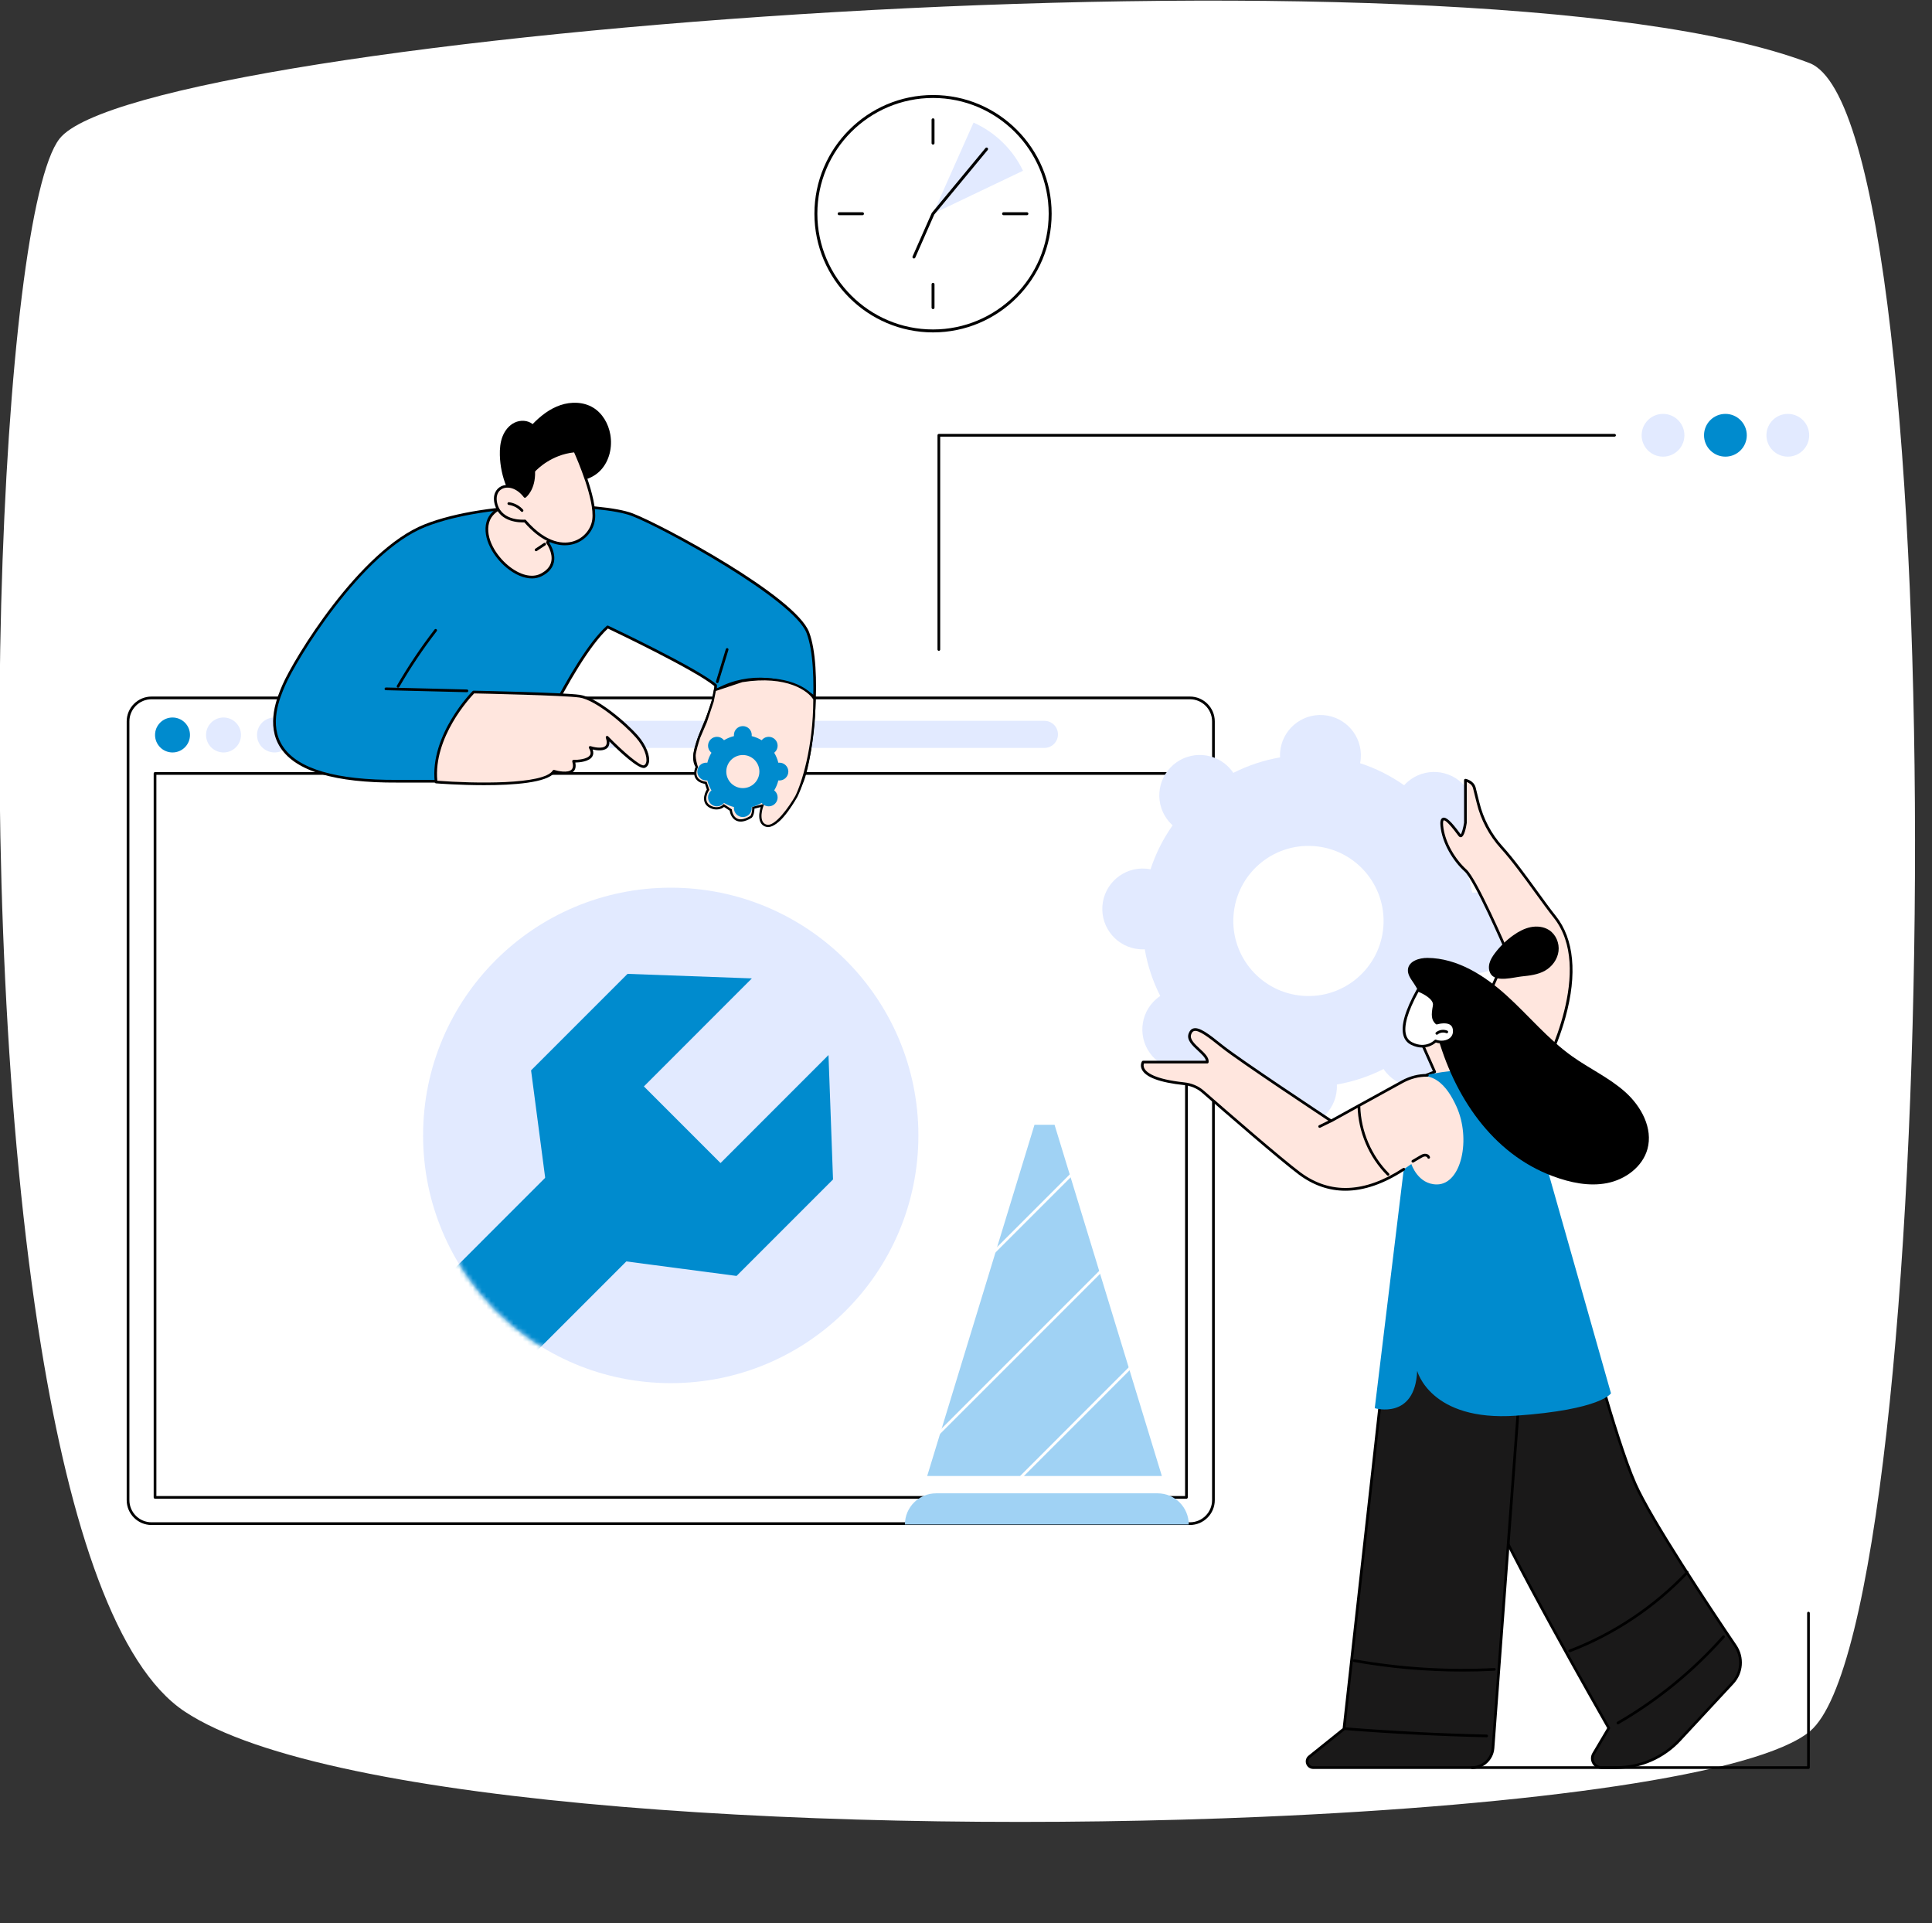 <svg width="427" height="425" viewBox="0 0 427 425" fill="none" xmlns="http://www.w3.org/2000/svg">
<rect x="0" y="0" width="427" height="425" fill="#333333" stroke="none"/>
<g clip-path="url(#clip0_2451_9673)">
<path d="M400.041 382.57C388.531 392.16 338.441 398.94 278.761 401.49C187.021 405.42 72.601 399.37 40.791 378.2C25.731 368.19 15.551 337.25 9.101 297.66C-6.929 199.16 0.221 47.13 13.161 30.65C31.311 7.56 323.301 -15.31 399.911 13.93C432.741 26.46 429.231 358.23 400.031 382.57H400.041Z" fill="white"/>
<path d="M373.314 247.44L375.204 241.883L377.358 247.44C377.358 247.44 381.657 248.14 381.712 248.531C381.757 248.913 377.595 250.095 377.595 250.095C377.595 250.095 375.85 255.488 375.204 254.27C374.568 253.051 373.95 250.35 373.95 250.35C373.95 250.35 368.533 249.268 368.533 248.731C368.533 248.158 373.314 247.449 373.314 247.449V247.44Z" fill="white"/>
<path d="M304.094 233.142L305.566 228.822L307.238 233.142C307.238 233.142 310.574 233.688 310.619 233.988C310.656 234.279 307.429 235.198 307.429 235.198C307.429 235.198 306.075 239.381 305.575 238.435C305.075 237.49 304.594 235.389 304.594 235.389C304.594 235.389 300.395 234.543 300.395 234.134C300.395 233.688 304.103 233.142 304.103 233.142H304.094Z" fill="white"/>
<path d="M262.99 154.225H33.495C30.625 154.225 28.299 156.551 28.299 159.422V331.504C28.299 334.374 30.625 336.701 33.495 336.701H262.99C265.86 336.701 268.186 334.374 268.186 331.504V159.422C268.186 156.551 265.86 154.225 262.99 154.225Z" fill="white"/>
<path d="M262.989 337H33.496C30.466 337 28 334.535 28 331.503V159.422C28 156.392 30.465 153.926 33.496 153.926H262.989C266.019 153.926 268.485 156.391 268.485 159.422V331.503C268.485 334.533 266.02 337 262.989 337ZM33.496 154.523C30.795 154.523 28.598 156.722 28.598 159.422V331.503C28.598 334.204 30.795 336.402 33.496 336.402H262.989C265.69 336.402 267.887 334.204 267.887 331.503V159.422C267.887 156.722 265.69 154.523 262.989 154.523H33.496Z" fill="black"/>
<path d="M262.22 331.192H34.263C34.098 331.192 33.965 331.058 33.965 330.894V170.923C33.965 170.758 34.099 170.625 34.263 170.625H262.22C262.385 170.625 262.518 170.759 262.518 170.923V330.893C262.518 331.058 262.384 331.191 262.22 331.191V331.192ZM34.562 330.596H261.922V171.223H34.562V330.596Z" fill="black"/>
<path d="M40.859 165.149C42.367 163.641 42.367 161.195 40.859 159.687C39.352 158.179 36.907 158.179 35.398 159.687C33.891 161.195 33.891 163.641 35.398 165.149C36.907 166.657 39.352 166.657 40.859 165.149Z" fill="#008BCE"/>
<path d="M52.131 165.149C53.639 163.641 53.639 161.195 52.131 159.687C50.623 158.179 48.178 158.179 46.67 159.687C45.162 161.195 45.162 163.641 46.67 165.149C48.178 166.657 50.623 166.657 52.131 165.149Z" fill="#E2EAFF"/>
<path d="M64.427 163.303C64.917 161.226 63.631 159.146 61.556 158.656C59.48 158.166 57.4 159.452 56.91 161.528C56.421 163.604 57.706 165.684 59.782 166.174C61.857 166.664 63.937 165.379 64.427 163.303Z" fill="#E2EAFF"/>
<path d="M230.834 165.275H102.777C101.126 165.275 99.787 163.936 99.787 162.284C99.787 160.632 101.126 159.293 102.777 159.293H230.834C232.485 159.293 233.824 160.632 233.824 162.284C233.824 163.936 232.485 165.275 230.834 165.275Z" fill="#E2EAFF"/>
<path d="M148.243 305.653C178.471 305.653 202.976 281.143 202.976 250.908C202.976 220.674 178.471 196.164 148.243 196.164C118.015 196.164 93.51 220.674 93.51 250.908C93.51 281.143 118.015 305.653 148.243 305.653Z" fill="#E2EAFF"/>
<mask id="mask0_2451_9673" style="mask-type:luminance" maskUnits="userSpaceOnUse" x="93" y="196" width="110" height="110">
<path d="M148.243 305.653C178.471 305.653 202.976 281.143 202.976 250.908C202.976 220.674 178.471 196.164 148.243 196.164C118.015 196.164 93.51 220.674 93.51 250.908C93.51 281.143 118.015 305.653 148.243 305.653Z" fill="white"/>
</mask>
<g mask="url(#mask0_2451_9673)">
<path d="M183.11 233.149L159.247 257.017L142.312 240.078L166.175 216.21L138.694 215.209L117.373 236.534L120.683 261.711L137.618 278.65L162.79 281.96L184.11 260.635L183.11 233.149Z" fill="#008BCE"/>
<path d="M149.005 268.173L130.801 249.965L77.189 303.587L95.393 321.795L149.005 268.173Z" fill="#008BCE"/>
</g>
<path d="M262.733 336.891H200C200 333.086 203.085 330 206.89 330H255.843C259.648 330 262.733 333.086 262.733 336.891Z" fill="#A0D2F4"/>
<path d="M233.293 248.26H228.416L204.52 326.468H257.189L233.293 248.26Z" fill="#A0D2F4"/>
<path d="M257.189 326.767H204.519C204.425 326.767 204.335 326.723 204.28 326.647C204.223 326.571 204.206 326.472 204.233 326.382L228.13 248.174C228.168 248.048 228.285 247.963 228.416 247.963H233.292C233.424 247.963 233.539 248.048 233.578 248.174L257.475 326.382C257.502 326.473 257.486 326.571 257.429 326.647C257.372 326.723 257.284 326.767 257.189 326.767ZM204.923 326.17H256.787L233.072 248.559H228.637L204.922 326.17H204.923Z" fill="white"/>
<path d="M219.748 276.927C219.672 276.927 219.595 276.898 219.537 276.839C219.42 276.723 219.42 276.533 219.537 276.416L236.569 259.38C236.686 259.264 236.876 259.264 236.992 259.38C237.109 259.497 237.109 259.687 236.992 259.803L219.959 276.839C219.901 276.898 219.825 276.927 219.748 276.927Z" fill="white"/>
<path d="M207.498 317.018C207.422 317.018 207.345 316.988 207.287 316.93C207.17 316.813 207.17 316.624 207.287 316.507L243.061 280.726C243.177 280.61 243.367 280.61 243.483 280.726C243.6 280.843 243.6 281.032 243.483 281.149L207.709 316.93C207.651 316.988 207.575 317.018 207.498 317.018Z" fill="white"/>
<path d="M225.584 326.767C225.508 326.767 225.431 326.737 225.373 326.679C225.256 326.563 225.256 326.373 225.373 326.256L249.58 302.044C249.696 301.928 249.886 301.928 250.002 302.044C250.119 302.161 250.119 302.351 250.002 302.467L225.795 326.679C225.737 326.737 225.661 326.767 225.584 326.767Z" fill="white"/>
<path d="M171.617 171.918C171.617 171.918 166.743 180.51 169.022 182.029C171.301 183.55 175.155 178.29 177.402 172.437C179.65 166.584 181.447 147.503 178.553 139.815C175.657 132.127 146.424 116.301 139.737 113.731C133.051 111.162 108.251 110.474 93.923 116.157C79.595 121.841 65.042 146.028 62.706 151.459C60.37 156.889 54.04 172.825 87.784 172.638H114.645C114.645 172.638 126.04 145.978 134.297 138.538C134.297 138.538 153.897 147.8 158.161 151.459C158.161 151.459 158.308 153.607 156.416 158.362C154.526 163.117 150.594 170.602 157.066 170.43C159.58 170.364 161.55 164.952 163.8 164.674C167.346 164.238 170.746 169.205 171.617 171.917V171.918Z" fill="#008BCE"/>
<path d="M169.891 182.595C169.518 182.595 169.173 182.489 168.857 182.279C166.501 180.707 170.553 173.21 171.293 171.887C170.373 169.194 167.09 164.572 163.838 164.973C162.89 165.09 161.89 166.374 160.924 167.617C159.749 169.128 158.534 170.691 157.076 170.73C155.465 170.776 154.332 170.345 153.726 169.46C152.32 167.406 153.985 163.427 155.454 159.917C155.697 159.338 155.931 158.778 156.14 158.253C157.73 154.252 157.859 152.111 157.866 151.6C153.706 148.14 136.323 139.833 134.351 138.895C126.247 146.388 115.034 172.492 114.92 172.756C114.873 172.866 114.766 172.937 114.645 172.937H87.784C74.103 173.013 65.439 170.436 62.023 165.278C58.637 160.166 61.297 153.982 62.432 151.342C64.86 145.695 79.44 121.584 93.813 115.883C107.908 110.291 132.993 110.822 139.844 113.455C146.426 115.986 175.848 131.793 178.832 139.712C181.821 147.65 179.871 166.847 177.681 172.547C176.064 176.76 173.156 181.666 170.597 182.481C170.353 182.558 170.117 182.597 169.891 182.597V182.595ZM164.237 164.351C167.739 164.351 171.004 169.036 171.901 171.828C171.927 171.908 171.918 171.994 171.877 172.066C170.046 175.294 167.697 180.787 169.187 181.781C169.541 182.017 169.942 182.059 170.415 181.909C172.415 181.273 175.236 177.244 177.123 172.33C179.286 166.698 181.219 147.746 178.272 139.92C175.474 132.49 146.689 116.723 139.629 114.01C132.851 111.405 108.01 110.89 94.033 116.435C79.829 122.07 65.388 145.976 62.979 151.577C61.882 154.129 59.313 160.104 62.52 164.947C65.818 169.928 74.309 172.42 87.782 172.34H114.449C115.548 169.788 126.151 145.477 134.098 138.318C134.187 138.238 134.317 138.219 134.426 138.27C135.228 138.65 154.111 147.591 158.356 151.234C158.417 151.286 158.454 151.36 158.459 151.44C158.466 151.531 158.588 153.711 156.694 158.475C156.484 159.003 156.248 159.567 156.004 160.149C154.664 163.351 152.995 167.338 154.218 169.124C154.71 169.841 155.641 170.172 157.06 170.134C158.234 170.102 159.362 168.652 160.451 167.251C161.54 165.85 162.569 164.527 163.764 164.381C163.921 164.362 164.079 164.352 164.237 164.352V164.351Z" fill="black"/>
<path d="M87.977 151.971C87.927 151.971 87.876 151.959 87.828 151.931C87.686 151.848 87.637 151.665 87.72 151.523C90.204 147.224 93.007 143.047 96.049 139.111C96.149 138.979 96.337 138.956 96.467 139.056C96.597 139.157 96.622 139.345 96.522 139.475C93.495 143.392 90.707 147.545 88.237 151.821C88.182 151.917 88.082 151.97 87.979 151.97L87.977 151.971Z" fill="black"/>
<path d="M103.195 152.964C103.195 152.964 103.189 152.964 103.188 152.964L85.289 152.524C85.124 152.52 84.994 152.383 84.998 152.217C85.002 152.052 85.139 151.919 85.304 151.926L103.203 152.366C103.368 152.371 103.498 152.507 103.494 152.673C103.49 152.835 103.357 152.964 103.196 152.964H103.195Z" fill="black"/>
<path d="M158.53 150.956C158.502 150.956 158.472 150.952 158.444 150.943C158.286 150.894 158.197 150.727 158.246 150.57L160.422 143.438C160.471 143.281 160.636 143.191 160.794 143.24C160.952 143.289 161.041 143.455 160.992 143.613L158.816 150.745C158.777 150.874 158.659 150.956 158.53 150.956Z" fill="black"/>
<path d="M179.78 154.199C179.717 154.199 179.654 154.179 179.6 154.138C173.824 149.753 165.336 149.102 158.959 152.559C158.814 152.638 158.632 152.584 158.554 152.439C158.475 152.294 158.529 152.112 158.674 152.033C165.251 148.469 174.004 149.139 179.96 153.662C180.091 153.763 180.117 153.95 180.017 154.081C179.959 154.158 179.869 154.199 179.778 154.199H179.78Z" fill="black"/>
<path d="M157.5 155L158 152.5L164 150.5C174 148.9 178.833 152.5 180 154.5C180 165.3 177.333 173.334 176 176C174.667 178.334 171.5 182.9 169.5 182.5C167.5 182.1 168 179.334 168.5 178L166.5 178.5C166.5 179.7 166.167 180.334 166 180.5C162.8 182.5 161.667 180.334 161.5 179L160 178C159.2 178.8 158 178.667 157.5 178.5C155.1 177.7 155.833 175.5 156.5 174.5L156 173C153.2 172.6 153.5 170.5 154 169.5C153.833 169 153.5 167.8 153.5 167C153.5 166.2 154.167 164 154.5 163L156 159.5L157.5 155Z" fill="#FFE6DE" stroke="black" stroke-width="0.5"/>
<path d="M104.674 152.93C104.674 152.93 95.235 162.313 96.384 172.812C96.384 172.812 119.785 174.638 122.419 170.432C122.419 170.432 127.933 172.18 126.771 168.214C126.771 168.214 132.336 168.39 130.436 165.171C130.436 165.171 135.475 166.824 134.184 162.924C134.184 162.924 141.035 169.955 142.428 169.395C143.821 168.836 143.282 165.664 140.793 162.806C138.304 159.95 131.794 154.359 128.107 153.844C124.419 153.329 104.674 152.93 104.674 152.93Z" fill="#FFE6DE"/>
<path d="M107.032 173.509C101.612 173.509 96.793 173.143 96.359 173.109C96.216 173.098 96.102 172.987 96.086 172.844C94.934 162.325 104.366 152.812 104.461 152.718C104.517 152.661 104.601 152.632 104.677 152.631C105.485 152.647 124.482 153.036 128.146 153.548C131.918 154.075 138.43 159.641 141.016 162.609C142.78 164.634 143.763 167.088 143.405 168.577C143.275 169.117 142.975 169.495 142.538 169.671C141.245 170.191 136.827 166.001 134.685 163.857C134.727 164.451 134.579 164.921 134.242 165.259C133.453 166.049 131.883 165.837 130.984 165.63C131.196 166.211 131.173 166.725 130.914 167.161C130.231 168.314 128.052 168.488 127.15 168.51C127.332 169.384 127.191 170.053 126.729 170.506C125.674 171.538 123.267 170.977 122.535 170.776C120.779 172.989 113.479 173.508 107.029 173.508L107.032 173.509ZM96.655 172.533C104.757 173.147 120.179 173.447 122.165 170.273C122.237 170.158 122.379 170.105 122.508 170.147C123.294 170.395 125.511 170.868 126.314 170.08C126.67 169.731 126.727 169.132 126.483 168.298C126.456 168.206 126.475 168.107 126.534 168.031C126.592 167.955 126.681 167.911 126.779 167.916C127.598 167.942 129.845 167.801 130.403 166.859C130.629 166.477 130.554 165.961 130.178 165.324C130.115 165.217 130.125 165.082 130.203 164.985C130.281 164.889 130.41 164.849 130.528 164.889C131.208 165.111 133.127 165.535 133.82 164.838C134.159 164.498 134.186 163.886 133.899 163.02C133.856 162.888 133.908 162.743 134.028 162.67C134.147 162.598 134.3 162.617 134.396 162.716C137.625 166.028 141.57 169.418 142.316 169.118C142.569 169.016 142.741 168.787 142.824 168.439C143.091 167.332 142.4 165.108 140.565 163.003C138.102 160.177 131.636 154.641 128.062 154.142C124.589 153.657 106.509 153.268 104.794 153.233C103.856 154.207 95.755 162.936 96.653 172.535L96.655 172.533Z" fill="black"/>
<path d="M154.119 170.504C154.119 171.591 155.001 172.472 156.089 172.472C156.17 172.472 156.25 172.465 156.328 172.456C156.524 173.246 156.836 173.99 157.245 174.669C157.183 174.718 157.122 174.769 157.065 174.826C156.295 175.595 156.295 176.841 157.065 177.61C157.834 178.378 159.081 178.378 159.85 177.61C159.907 177.553 159.959 177.492 160.008 177.429C160.688 177.839 161.432 178.15 162.223 178.346C162.213 178.424 162.207 178.503 162.207 178.584C162.207 179.671 163.089 180.552 164.177 180.552C165.265 180.552 166.147 179.671 166.147 178.584C166.147 178.503 166.14 178.424 166.13 178.346C166.922 178.149 167.666 177.839 168.346 177.429C168.395 177.492 168.446 177.553 168.503 177.61C169.273 178.378 170.519 178.378 171.289 177.61C172.058 176.841 172.058 175.595 171.289 174.826C171.232 174.769 171.171 174.718 171.108 174.669C171.518 173.99 171.829 173.246 172.026 172.456C172.104 172.465 172.184 172.472 172.264 172.472C173.352 172.472 174.234 171.591 174.234 170.504C174.234 169.418 173.352 168.537 172.264 168.537C172.183 168.537 172.103 168.543 172.026 168.553C171.829 167.763 171.518 167.019 171.108 166.34C171.171 166.291 171.232 166.24 171.289 166.183C172.058 165.414 172.058 164.168 171.289 163.399C170.519 162.631 169.273 162.631 168.503 163.399C168.446 163.456 168.395 163.517 168.346 163.579C167.666 163.17 166.922 162.858 166.13 162.663C166.14 162.585 166.147 162.506 166.147 162.425C166.147 161.338 165.265 160.457 164.177 160.457C163.089 160.457 162.207 161.338 162.207 162.425C162.207 162.506 162.213 162.585 162.223 162.663C161.432 162.86 160.688 163.17 160.008 163.579C159.959 163.517 159.907 163.456 159.85 163.399C159.081 162.631 157.834 162.631 157.065 163.399C156.295 164.168 156.295 165.414 157.065 166.183C157.122 166.24 157.183 166.291 157.245 166.34C156.836 167.019 156.524 167.763 156.328 168.553C156.249 168.543 156.169 168.537 156.089 168.537C155.001 168.537 154.119 169.418 154.119 170.504ZM160.52 170.504C160.52 168.487 162.158 166.849 164.178 166.849C166.198 166.849 167.836 168.485 167.836 170.504C167.836 172.524 166.198 174.159 164.178 174.159C162.158 174.159 160.52 172.524 160.52 170.504Z" fill="#008BCE"/>
<path d="M120.987 119.845C120.987 119.845 124.535 124.61 119.56 127.079C114.586 129.547 106.188 121.294 107.813 115.404C108.777 111.906 113.667 111.218 113.667 111.218L117.49 109.529L124.023 117.357L120.985 119.846L120.987 119.845Z" fill="#FFE6DE"/>
<path d="M117.559 127.824C115.817 127.824 113.843 127.006 111.951 125.445C109.12 123.108 106.526 118.944 107.525 115.323C108.494 111.814 113.06 111.008 113.583 110.926L117.368 109.254C117.49 109.2 117.633 109.234 117.718 109.335L124.251 117.163C124.303 117.224 124.327 117.304 124.319 117.383C124.312 117.463 124.273 117.534 124.211 117.586L121.386 119.902C121.804 120.55 122.853 122.418 122.398 124.318C122.094 125.587 121.184 126.605 119.691 127.346C119.042 127.667 118.322 127.826 117.558 127.826L117.559 127.824ZM117.404 109.891L113.787 111.489C113.763 111.5 113.736 111.508 113.709 111.512C113.661 111.519 109.002 112.217 108.101 115.483C107.173 118.848 109.643 122.767 112.331 124.985C114.864 127.076 117.517 127.758 119.426 126.811C120.753 126.152 121.558 125.267 121.818 124.179C122.304 122.147 120.761 120.044 120.746 120.023C120.651 119.895 120.673 119.715 120.796 119.613L123.601 117.313L117.405 109.891H117.404Z" fill="black"/>
<path d="M118.483 121.81C118.387 121.81 118.292 121.764 118.233 121.677C118.143 121.54 118.179 121.354 118.316 121.262L120.213 119.999C120.35 119.908 120.535 119.945 120.628 120.082C120.718 120.219 120.682 120.404 120.545 120.496L118.648 121.759C118.597 121.793 118.54 121.81 118.483 121.81Z" fill="black"/>
<path d="M111.065 96.458C111.571 95.156 112.495 93.978 113.757 93.379C115.02 92.78 116.631 92.845 117.719 93.72C119.451 91.919 121.483 90.336 123.85 89.531C126.217 88.727 128.956 88.781 131.092 90.076C133.164 91.331 134.467 93.63 134.887 96.013C135.374 98.777 134.702 101.801 132.798 103.865C130.896 105.929 127.713 106.84 125.116 105.772C124.922 106.736 124.24 107.55 123.422 108.095C122.604 108.641 121.653 108.95 120.704 109.214C119.197 109.633 117.662 109.953 116.114 110.171C115.221 110.297 113.799 110.487 113.037 109.855C112.487 109.399 112.202 108.186 111.938 107.541C111.035 105.333 110.534 102.963 110.474 100.579C110.439 99.183 110.558 97.761 111.064 96.459L111.065 96.458Z" fill="black"/>
<path d="M116.016 109.7C116.016 109.7 118.123 108.12 117.959 104.089C117.959 104.089 121.287 100.169 127.068 99.65C127.068 99.65 131.835 110.001 131.196 114.837C130.558 119.672 123.564 123.849 116.016 115.127C116.016 115.127 110.855 115.643 109.661 111.5C108.468 107.357 113.036 105.804 116.016 109.7Z" fill="#FFE6DE"/>
<path d="M124.834 120.497C122.611 120.497 119.455 119.506 115.888 115.433C114.987 115.476 110.501 115.492 109.375 111.581C108.74 109.382 109.656 108.022 110.725 107.484C112.056 106.814 114.256 107.105 116.049 109.262C116.557 108.738 117.783 107.143 117.66 104.099C117.657 104.025 117.682 103.951 117.73 103.893C117.87 103.729 121.204 99.875 127.04 99.35C127.166 99.341 127.285 99.409 127.338 99.523C127.535 99.948 132.133 110.008 131.492 114.873C131.168 117.328 129.308 119.471 126.864 120.204C126.327 120.365 125.642 120.496 124.834 120.496V120.497ZM116.016 114.827C116.103 114.827 116.184 114.865 116.243 114.93C120.928 120.344 124.802 120.2 126.693 119.634C128.917 118.967 130.608 117.024 130.902 114.796C131.473 110.459 127.526 101.402 126.884 99.966C121.887 100.494 118.775 103.641 118.261 104.197C118.383 108.249 116.286 109.869 116.195 109.937C116.064 110.036 115.878 110.01 115.779 109.88C114.159 107.761 112.163 107.427 110.994 108.017C109.903 108.567 109.502 109.869 109.948 111.416C111.059 115.274 115.936 114.834 115.985 114.828C115.995 114.828 116.006 114.827 116.015 114.827H116.016Z" fill="black"/>
<path d="M115.381 113.117C115.299 113.117 115.217 113.083 115.158 113.016C114.46 112.23 113.463 111.705 112.419 111.573C112.255 111.553 112.14 111.402 112.161 111.24C112.181 111.076 112.33 110.961 112.494 110.981C113.678 111.131 114.811 111.729 115.603 112.621C115.713 112.744 115.702 112.932 115.579 113.042C115.522 113.092 115.452 113.118 115.381 113.118V113.117Z" fill="black"/>
<path d="M243.647 200.215C243.29 205.136 246.993 209.414 251.92 209.77C252.287 209.797 252.649 209.795 253.007 209.777C253.635 213.417 254.803 216.889 256.434 220.097C256.136 220.297 255.845 220.51 255.566 220.751C251.832 223.978 251.423 229.618 254.653 233.351C257.883 237.083 263.53 237.492 267.264 234.265C267.542 234.026 267.797 233.768 268.038 233.502C270.981 235.577 274.25 237.232 277.766 238.378C277.697 238.731 277.643 239.087 277.616 239.454C277.26 244.375 280.963 248.654 285.889 249.01C290.814 249.366 295.096 245.668 295.452 240.747C295.479 240.38 295.475 240.02 295.459 239.66C299.104 239.033 302.578 237.868 305.789 236.239C305.989 236.535 306.203 236.828 306.445 237.106C309.675 240.838 315.322 241.247 319.056 238.021C322.79 234.794 323.2 229.154 319.969 225.421C319.728 225.144 319.471 224.89 319.205 224.649C321.282 221.71 322.938 218.444 324.086 214.931C324.438 215 324.796 215.054 325.163 215.081C330.088 215.438 334.369 211.739 334.726 206.819C335.082 201.898 331.379 197.62 326.453 197.263C326.085 197.236 325.724 197.24 325.365 197.257C324.736 193.616 323.568 190.144 321.937 186.937C322.235 186.736 322.526 186.523 322.805 186.282C326.539 183.055 326.949 177.415 323.718 173.683C320.488 169.951 314.841 169.542 311.107 172.768C310.829 173.008 310.574 173.266 310.333 173.531C307.39 171.455 304.121 169.802 300.605 168.655C300.674 168.303 300.728 167.946 300.755 167.579C301.112 162.658 297.409 158.382 292.482 158.024C287.557 157.667 283.275 161.366 282.919 166.286C282.892 166.654 282.896 167.014 282.912 167.373C279.268 168.001 275.794 169.166 272.582 170.795C272.382 170.498 272.168 170.207 271.927 169.928C268.697 166.196 263.049 165.786 259.315 169.013C255.58 172.24 255.172 177.88 258.402 181.612C258.643 181.89 258.9 182.143 259.166 182.385C257.089 185.324 255.433 188.59 254.286 192.103C253.933 192.034 253.576 191.979 253.208 191.952C248.283 191.596 244.002 195.294 243.645 200.215H243.647ZM272.624 202.315C273.287 193.177 281.239 186.308 290.385 186.972C299.532 187.635 306.409 195.58 305.748 204.717C305.086 213.854 297.134 220.724 287.988 220.062C278.841 219.399 271.963 211.454 272.624 202.317V202.315Z" fill="#E2EAFF"/>
<path d="M349.918 290.82C349.918 290.82 356.888 317.597 361.369 327.833C364.793 335.655 377.656 354.999 383.537 363.691C385.266 366.248 385.004 369.658 382.904 371.921L371.229 384.501C367.618 388.393 362.548 390.605 357.239 390.605H353.967C352.388 390.605 351.409 388.887 352.212 387.527L355.559 381.875C355.559 381.875 332.317 341.341 329.149 332.096C325.98 322.851 328.107 288.047 328.107 288.047L349.917 290.82H349.918Z" fill="#1A1919"/>
<path d="M357.24 390.905H353.968C353.119 390.905 352.358 390.465 351.938 389.725C351.517 388.986 351.525 388.108 351.957 387.376L355.215 381.873C353.655 379.147 331.911 341.075 328.867 332.193C325.715 322.998 327.722 289.451 327.809 288.028C327.814 287.946 327.853 287.87 327.916 287.817C327.979 287.764 328.062 287.74 328.143 287.751L349.953 290.523C350.074 290.538 350.174 290.626 350.204 290.744C350.273 291.011 357.22 317.615 361.64 327.712C365.084 335.583 378.271 355.379 383.782 363.523C385.599 366.209 385.326 369.746 383.121 372.123L371.445 384.704C367.79 388.643 362.611 390.902 357.237 390.902L357.24 390.905ZM328.387 288.385C328.185 291.906 326.479 323.387 329.432 332.002C332.555 341.114 355.587 381.324 355.819 381.729C355.872 381.823 355.872 381.938 355.816 382.03L352.47 387.682C352.147 388.227 352.142 388.88 352.455 389.431C352.768 389.981 353.333 390.309 353.967 390.309H357.239C362.447 390.309 367.466 388.119 371.009 384.301L382.684 371.721C384.7 369.549 384.95 366.316 383.289 363.861C377.77 355.701 364.559 335.869 361.095 327.954C356.858 318.274 350.325 293.549 349.68 291.091L328.386 288.385H328.387Z" fill="black"/>
<path d="M357.584 381.043C357.481 381.043 357.381 380.99 357.325 380.894C357.243 380.752 357.292 380.569 357.434 380.486C366.169 375.431 373.995 369.039 380.692 361.489C380.802 361.366 380.99 361.355 381.114 361.463C381.237 361.573 381.248 361.761 381.139 361.885C374.399 369.483 366.524 375.915 357.733 381.002C357.686 381.029 357.634 381.043 357.584 381.043Z" fill="black"/>
<path d="M346.922 365.129C346.801 365.129 346.689 365.056 346.643 364.936C346.584 364.782 346.66 364.61 346.815 364.551C356.566 360.822 365.515 354.841 372.695 347.259C372.809 347.14 372.997 347.134 373.116 347.247C373.236 347.361 373.241 347.549 373.127 347.668C365.887 355.316 356.861 361.346 347.026 365.108C346.991 365.122 346.956 365.129 346.919 365.129H346.922Z" fill="black"/>
<path d="M336.999 292.167L329.97 386.317C329.79 388.736 327.775 390.606 325.35 390.606H290.245C288.966 390.606 288.401 388.998 289.397 388.197L297.031 382.06L307.827 285.059L336.999 292.168V292.167Z" fill="#1A1919"/>
<path d="M325.349 390.905H290.244C289.533 390.905 288.922 390.472 288.686 389.801C288.45 389.13 288.656 388.409 289.209 387.963L296.747 381.904L307.529 285.026C307.538 284.94 307.585 284.863 307.655 284.814C307.725 284.765 307.814 284.748 307.896 284.768L337.069 291.877C337.211 291.913 337.307 292.044 337.297 292.19L330.267 386.341C330.076 388.901 327.916 390.907 325.349 390.907V390.905ZM308.084 285.429L297.326 382.094C297.318 382.172 297.278 382.244 297.217 382.293L289.583 388.429C289.154 388.775 289.129 389.261 289.248 389.603C289.368 389.944 289.693 390.308 290.244 390.308H325.349C327.605 390.308 329.503 388.545 329.671 386.295L336.681 292.398L308.084 285.429Z" fill="black"/>
<path d="M328.579 383.91C328.579 383.91 328.575 383.91 328.572 383.91C318.177 383.668 307.648 383.13 297.281 382.31C297.117 382.297 296.993 382.153 297.007 381.989C297.02 381.825 297.164 381.705 297.328 381.716C307.685 382.535 318.202 383.072 328.586 383.313C328.751 383.317 328.881 383.454 328.877 383.618C328.873 383.781 328.74 383.91 328.579 383.91Z" fill="black"/>
<path d="M323.259 369.387C315.212 369.387 307.162 368.677 299.244 367.267C299.082 367.239 298.973 367.083 299.003 366.92C299.031 366.758 299.186 366.648 299.35 366.679C309.532 368.492 319.931 369.143 330.26 368.61C330.418 368.599 330.564 368.728 330.573 368.894C330.581 369.057 330.455 369.198 330.289 369.207C327.948 369.327 325.604 369.388 323.26 369.388L323.259 369.387Z" fill="black"/>
<path d="M314.223 230.442L317.087 236.857L315.363 237.536C315.363 237.536 318.76 243.866 326.696 243.073C334.633 242.28 323.44 228.853 323.44 228.853C323.44 228.853 316.197 227.252 314.223 230.441V230.442Z" fill="#FFE6DE"/>
<path d="M325.355 243.44C318.278 243.44 315.134 237.738 315.1 237.677C315.059 237.602 315.054 237.513 315.082 237.433C315.112 237.353 315.174 237.289 315.253 237.258L316.685 236.693L313.948 230.563C313.907 230.473 313.914 230.368 313.967 230.284C316.031 226.954 323.2 228.495 323.503 228.562C323.568 228.577 323.625 228.612 323.668 228.662C323.976 229.031 331.185 237.746 329.608 241.603C329.19 242.626 328.219 243.221 326.725 243.37C326.253 243.417 325.796 243.439 325.354 243.439L325.355 243.44ZM315.803 237.683C316.586 238.892 319.999 243.442 326.667 242.776C327.943 242.649 328.725 242.191 329.057 241.378C330.425 238.03 324.002 230.014 323.277 229.125C322.427 228.956 316.394 227.858 314.562 230.47L317.358 236.735C317.392 236.809 317.394 236.893 317.362 236.969C317.331 237.045 317.272 237.105 317.196 237.135L315.803 237.683Z" fill="black"/>
<path d="M335.89 236.857C335.89 236.857 323.034 235.067 312.697 238.237L303.84 311.189C303.84 311.189 312.739 313.842 313.22 302.94C313.22 302.94 316.111 314.167 335.04 312.843C353.968 311.519 356.048 307.891 356.048 307.891L335.89 236.856V236.857Z" fill="#008BCE"/>
<path d="M324.06 231.198L333.147 210.527C333.147 210.527 326.229 194.452 323.898 192.355C321.568 190.259 319.021 186.384 318.66 182.458C318.3 178.532 321.871 183.583 322.594 184.552C323.316 185.521 323.879 181.829 323.879 181.829V172.412C323.879 172.412 325.454 172.703 325.841 174.068C325.981 174.56 326.303 175.875 326.66 177.357C327.55 181.058 329.356 184.475 331.917 187.291C335.788 191.547 340.541 198.738 343.625 202.603C353.369 214.816 340.461 237.765 340.461 237.765L324.06 231.199V231.198Z" fill="#FFE6DE"/>
<path d="M340.462 238.063C340.426 238.063 340.388 238.056 340.351 238.041L323.95 231.475C323.875 231.445 323.814 231.385 323.785 231.311C323.753 231.236 323.755 231.152 323.787 231.078L332.822 210.526C332.184 209.053 325.851 194.513 323.699 192.577C321.306 190.425 318.729 186.47 318.364 182.485C318.304 181.834 318.29 180.945 318.865 180.727C319.578 180.456 320.686 181.456 322.691 184.18L322.833 184.373C322.833 184.373 322.84 184.381 322.843 184.385C323.067 184.137 323.398 182.992 323.581 181.806V172.412C323.581 172.324 323.621 172.24 323.688 172.183C323.756 172.126 323.846 172.101 323.934 172.119C324.005 172.132 325.695 172.462 326.129 173.986C326.252 174.419 326.528 175.529 326.95 177.286C327.825 180.929 329.619 184.32 332.138 187.088C334.574 189.766 337.373 193.623 339.842 197.026C341.316 199.057 342.709 200.976 343.858 202.416C347.904 207.487 348.639 215.242 345.985 224.843C343.989 232.058 340.754 237.852 340.721 237.911C340.667 238.007 340.565 238.063 340.461 238.063H340.462ZM324.458 231.034L340.327 237.386C341.628 234.96 352.383 214.055 343.392 202.787C342.235 201.337 340.838 199.412 339.359 197.376C336.899 193.985 334.109 190.143 331.696 187.489C329.111 184.646 327.268 181.166 326.368 177.426C325.947 175.675 325.673 174.573 325.553 174.149C325.328 173.356 324.614 172.975 324.176 172.811V181.829C324.176 181.844 324.176 181.859 324.172 181.874C324.005 182.969 323.625 184.831 322.954 184.997C322.827 185.03 322.58 185.037 322.351 184.73L322.207 184.535C319.839 181.318 319.21 181.235 319.074 181.287C319.071 181.287 318.859 181.398 318.954 182.431C319.307 186.255 321.79 190.059 324.095 192.132C326.447 194.248 333.135 209.75 333.418 210.408C333.451 210.484 333.451 210.571 333.418 210.647L324.455 231.036L324.458 231.034Z" fill="black"/>
<path d="M311.929 257.229C311.929 257.229 313.35 261.74 317.562 261.74C323.023 261.74 325.158 251.653 321.883 244.482C319.854 240.038 316.456 235.478 309.97 239.022C303.485 242.567 294.194 247.706 294.194 247.706C294.194 247.706 273.981 234.358 270.056 231.197C266.131 228.036 263.742 226.275 262.974 228.521C262.206 230.768 267.112 232.781 266.821 234.705H252.648C252.648 234.705 250.372 238.287 261.688 239.484C263.229 239.646 264.695 240.225 265.863 241.244C270.678 245.451 282.988 256.15 287.22 259.303C292.53 263.26 300.495 265.479 311.93 257.229H311.929Z" fill="#FFE6DE"/>
<path d="M297.352 263.13C293.693 263.13 290.249 261.934 287.039 259.543C282.825 256.403 270.687 245.856 265.664 241.468C264.587 240.526 263.199 239.942 261.655 239.78C256.326 239.216 253.201 238.056 252.368 236.331C251.895 235.351 252.374 234.577 252.394 234.545C252.448 234.458 252.544 234.406 252.646 234.406H266.523C266.421 233.726 265.579 232.943 264.76 232.181C263.51 231.018 262.216 229.815 262.691 228.425C262.907 227.797 263.259 227.408 263.739 227.269C265.052 226.889 267.073 228.411 270.244 230.964C273.936 233.936 292.344 246.123 294.208 247.357C295.463 246.663 303.875 242.012 309.826 238.759C311.585 237.798 313.531 237.308 315.468 237.328C315.633 237.331 315.765 237.466 315.762 237.63C315.759 237.794 315.627 237.924 315.464 237.924H315.46C313.632 237.897 311.781 238.37 310.112 239.282C303.702 242.787 294.432 247.915 294.338 247.966C294.241 248.021 294.123 248.015 294.029 247.954C293.827 247.82 273.76 234.562 269.868 231.429C267.118 229.215 264.931 227.545 263.904 227.842C263.618 227.925 263.405 228.178 263.255 228.617C262.905 229.64 264.054 230.709 265.165 231.743C266.249 232.75 267.272 233.703 267.114 234.749C267.092 234.896 266.966 235.003 266.818 235.003H252.834C252.76 235.203 252.676 235.604 252.913 236.084C253.336 236.939 255.041 238.479 261.717 239.185C263.385 239.361 264.885 239.995 266.056 241.018C271.074 245.402 283.198 255.936 287.396 259.064C293.98 263.971 301.617 263.656 310.093 258.126C310.231 258.036 310.417 258.075 310.506 258.213C310.596 258.351 310.558 258.536 310.42 258.626C305.818 261.628 301.45 263.13 297.352 263.13Z" fill="black"/>
<path d="M306.784 259.825C306.708 259.825 306.631 259.795 306.572 259.737C302.568 255.717 300.191 250.16 300.047 244.488C300.043 244.323 300.173 244.186 300.338 244.182C300.509 244.175 300.64 244.308 300.644 244.473C300.784 249.994 303.098 255.403 306.995 259.315C307.112 259.432 307.112 259.622 306.995 259.738C306.937 259.796 306.861 259.825 306.784 259.825Z" fill="black"/>
<path d="M312.262 256.918C312.159 256.918 312.06 256.865 312.004 256.77C311.92 256.628 311.969 256.445 312.111 256.362L313.752 255.399C314.058 255.22 314.438 254.996 314.871 254.962C315.34 254.927 315.89 255.159 316.043 255.674C316.091 255.833 316 255.998 315.843 256.045C315.685 256.093 315.519 256.002 315.471 255.845C315.412 255.647 315.139 255.542 314.919 255.559C314.622 255.582 314.321 255.759 314.055 255.915L312.415 256.879C312.367 256.907 312.316 256.919 312.264 256.919L312.262 256.918Z" fill="black"/>
<path d="M291.664 249.229C291.554 249.229 291.447 249.168 291.396 249.062C291.323 248.914 291.385 248.736 291.533 248.662L294.045 247.429C294.192 247.356 294.371 247.418 294.445 247.566C294.518 247.714 294.457 247.893 294.308 247.966L291.796 249.199C291.754 249.219 291.709 249.229 291.664 249.229Z" fill="black"/>
<path d="M312.459 217.278C311.823 216.335 311.051 215.332 311.175 214.202C311.379 212.373 313.675 211.661 315.517 211.68C322.104 211.745 328.085 215.555 332.968 219.979C337.851 224.403 342.077 229.585 347.441 233.411C351.297 236.162 355.691 238.171 359.218 241.333C362.746 244.495 365.363 249.331 364.115 253.902C363.036 257.854 359.23 260.644 355.214 261.441C351.197 262.238 347.023 261.337 343.183 259.91C329.779 254.932 321.289 242.153 317.56 228.354C317.045 226.452 315.331 225.777 315.03 223.856C314.664 221.512 313.785 219.246 312.459 217.278Z" fill="black"/>
<path d="M329.568 215.365C329.05 214.681 328.969 213.737 329.182 212.907C329.394 212.075 329.869 211.336 330.384 210.649C331.533 209.116 332.925 207.765 334.492 206.663C335.646 205.851 336.916 205.166 338.299 204.885C339.681 204.605 341.19 204.763 342.375 205.53C343.887 206.51 344.682 208.429 344.453 210.217C344.224 212.004 343.045 213.609 341.479 214.5C339.913 215.391 338.063 215.595 336.271 215.781C334.55 215.96 330.85 217.059 329.568 215.364V215.365Z" fill="black"/>
<path d="M313.37 218.808C313.37 218.808 317.356 220.261 316.986 222.249C316.615 224.237 316.603 225.242 317.534 226.089C317.534 226.089 321.01 225.004 321.391 227.415C321.772 229.826 319.192 230.746 317.275 230.041C317.275 230.041 315.222 232.201 312.015 230.614C308.808 229.027 310.595 223.796 313.37 218.807V218.808Z" fill="white"/>
<path d="M314.316 231.492C313.601 231.492 312.783 231.328 311.883 230.883C311.048 230.47 310.485 229.808 310.207 228.917C309.54 226.776 310.517 223.325 313.111 218.663C313.182 218.535 313.335 218.478 313.474 218.528C313.646 218.59 317.693 220.093 317.281 222.305C316.944 224.11 316.914 225.026 317.62 225.756C318.147 225.62 319.737 225.286 320.782 225.935C321.282 226.246 321.586 226.728 321.687 227.369C321.846 228.373 321.537 229.251 320.819 229.841C319.945 230.559 318.569 230.768 317.347 230.38C316.972 230.702 315.891 231.49 314.318 231.49L314.316 231.492ZM313.505 219.181C311.121 223.52 310.178 226.822 310.776 228.739C311.006 229.479 311.455 230.005 312.147 230.348C315.108 231.813 316.981 229.917 317.059 229.836C317.141 229.75 317.267 229.72 317.377 229.761C318.433 230.149 319.691 229.993 320.438 229.379C320.993 228.922 321.221 228.259 321.095 227.461C321.021 226.992 320.815 226.659 320.465 226.441C319.454 225.813 317.64 226.368 317.622 226.373C317.522 226.406 317.411 226.38 317.332 226.309C316.303 225.372 316.303 224.282 316.692 222.192C316.94 220.866 314.662 219.647 313.505 219.178V219.181Z" fill="black"/>
<path d="M317.56 228.654C317.474 228.654 317.387 228.616 317.329 228.544C317.224 228.416 317.245 228.228 317.372 228.124C318.066 227.56 319.048 227.416 319.873 227.756C320.026 227.819 320.098 227.994 320.036 228.147C319.973 228.3 319.799 228.372 319.645 228.309C319.028 228.055 318.266 228.167 317.749 228.589C317.693 228.633 317.627 228.655 317.56 228.655V228.654Z" fill="black"/>
<path d="M399.7 390.905H325.349C325.184 390.905 325.051 390.771 325.051 390.607C325.051 390.443 325.185 390.309 325.349 390.309H399.401V356.47C399.401 356.305 399.535 356.172 399.699 356.172C399.863 356.172 399.997 356.306 399.997 356.47V390.609C399.997 390.774 399.863 390.907 399.699 390.907L399.7 390.905Z" fill="black"/>
<path d="M207.499 143.822C207.334 143.822 207.201 143.688 207.201 143.524V96.187C207.201 96.022 207.335 95.889 207.499 95.889H356.84C357.005 95.889 357.138 96.023 357.138 96.187C357.138 96.351 357.004 96.485 356.84 96.485H207.797V143.524C207.797 143.689 207.663 143.822 207.499 143.822Z" fill="black"/>
<path d="M399.859 96.198C399.865 93.588 397.754 91.469 395.144 91.463C392.534 91.457 390.413 93.567 390.407 96.176C390.401 98.785 392.512 100.905 395.122 100.911C397.733 100.917 399.853 98.807 399.859 96.198Z" fill="#E2EAFF"/>
<path d="M386.066 96.198C386.072 93.588 383.961 91.469 381.351 91.463C378.741 91.457 376.62 93.567 376.614 96.176C376.608 98.785 378.719 100.905 381.329 100.911C383.94 100.917 386.06 98.807 386.066 96.198Z" fill="#008BCE"/>
<path d="M372.279 96.198C372.285 93.589 370.174 91.469 367.564 91.463C364.954 91.457 362.833 93.567 362.827 96.176C362.821 98.785 364.932 100.905 367.542 100.911C370.152 100.917 372.273 98.807 372.279 96.198Z" fill="#E2EAFF"/>
<path d="M206.214 73.129C220.512 73.129 232.104 61.532 232.104 47.227C232.104 32.921 220.512 21.324 206.214 21.324C191.915 21.324 180.324 32.921 180.324 47.227C180.324 61.532 191.915 73.129 206.214 73.129Z" fill="white"/>
<path d="M206.214 73.455C191.76 73.455 180 61.69 180 47.228C180 32.766 191.759 21 206.214 21C220.669 21 232.428 32.765 232.428 47.227C232.428 61.689 220.669 73.454 206.214 73.454V73.455ZM206.214 21.649C192.117 21.649 180.648 33.123 180.648 47.227C180.648 61.33 192.117 72.805 206.212 72.805C220.308 72.805 231.776 61.33 231.776 47.227C231.776 33.123 220.31 21.649 206.214 21.649Z" fill="black"/>
<path d="M206.215 31.955C206.035 31.955 205.891 31.81 205.891 31.63V26.469C205.891 26.289 206.037 26.145 206.215 26.145C206.393 26.145 206.539 26.289 206.539 26.469V31.63C206.539 31.81 206.393 31.955 206.215 31.955Z" fill="black"/>
<path d="M206.215 68.31C206.035 68.31 205.891 68.164 205.891 67.986V62.825C205.891 62.645 206.037 62.5 206.215 62.5C206.393 62.5 206.539 62.645 206.539 62.825V67.986C206.539 68.166 206.393 68.31 206.215 68.31Z" fill="black"/>
<path d="M190.624 47.551H185.465C185.285 47.551 185.141 47.407 185.141 47.227C185.141 47.047 185.287 46.902 185.465 46.902H190.624C190.803 46.902 190.948 47.047 190.948 47.227C190.948 47.407 190.802 47.551 190.624 47.551Z" fill="black"/>
<path d="M226.961 47.551H221.803C221.623 47.551 221.479 47.407 221.479 47.227C221.479 47.047 221.624 46.902 221.803 46.902H226.961C227.141 46.902 227.286 47.047 227.286 47.227C227.286 47.407 227.14 47.551 226.961 47.551Z" fill="black"/>
<path d="M226.098 37.733C223.842 33.013 219.956 29.227 215.17 27.092L206.213 47.227L226.097 37.733H226.098Z" fill="#E2EAFF"/>
<path d="M201.99 57.122C201.946 57.122 201.902 57.113 201.859 57.094C201.695 57.021 201.622 56.83 201.694 56.664L205.917 47.096C205.929 47.07 205.945 47.043 205.964 47.02L217.801 32.723C217.916 32.584 218.12 32.566 218.258 32.68C218.396 32.795 218.415 32.999 218.3 33.137L206.493 47.399L202.289 56.925C202.236 57.046 202.117 57.119 201.991 57.119L201.99 57.122Z" fill="black"/>
</g>
<defs>
<clipPath id="clip0_2451_9673">
<rect width="427" height="425" fill="white"/>
</clipPath>
</defs>
</svg>
